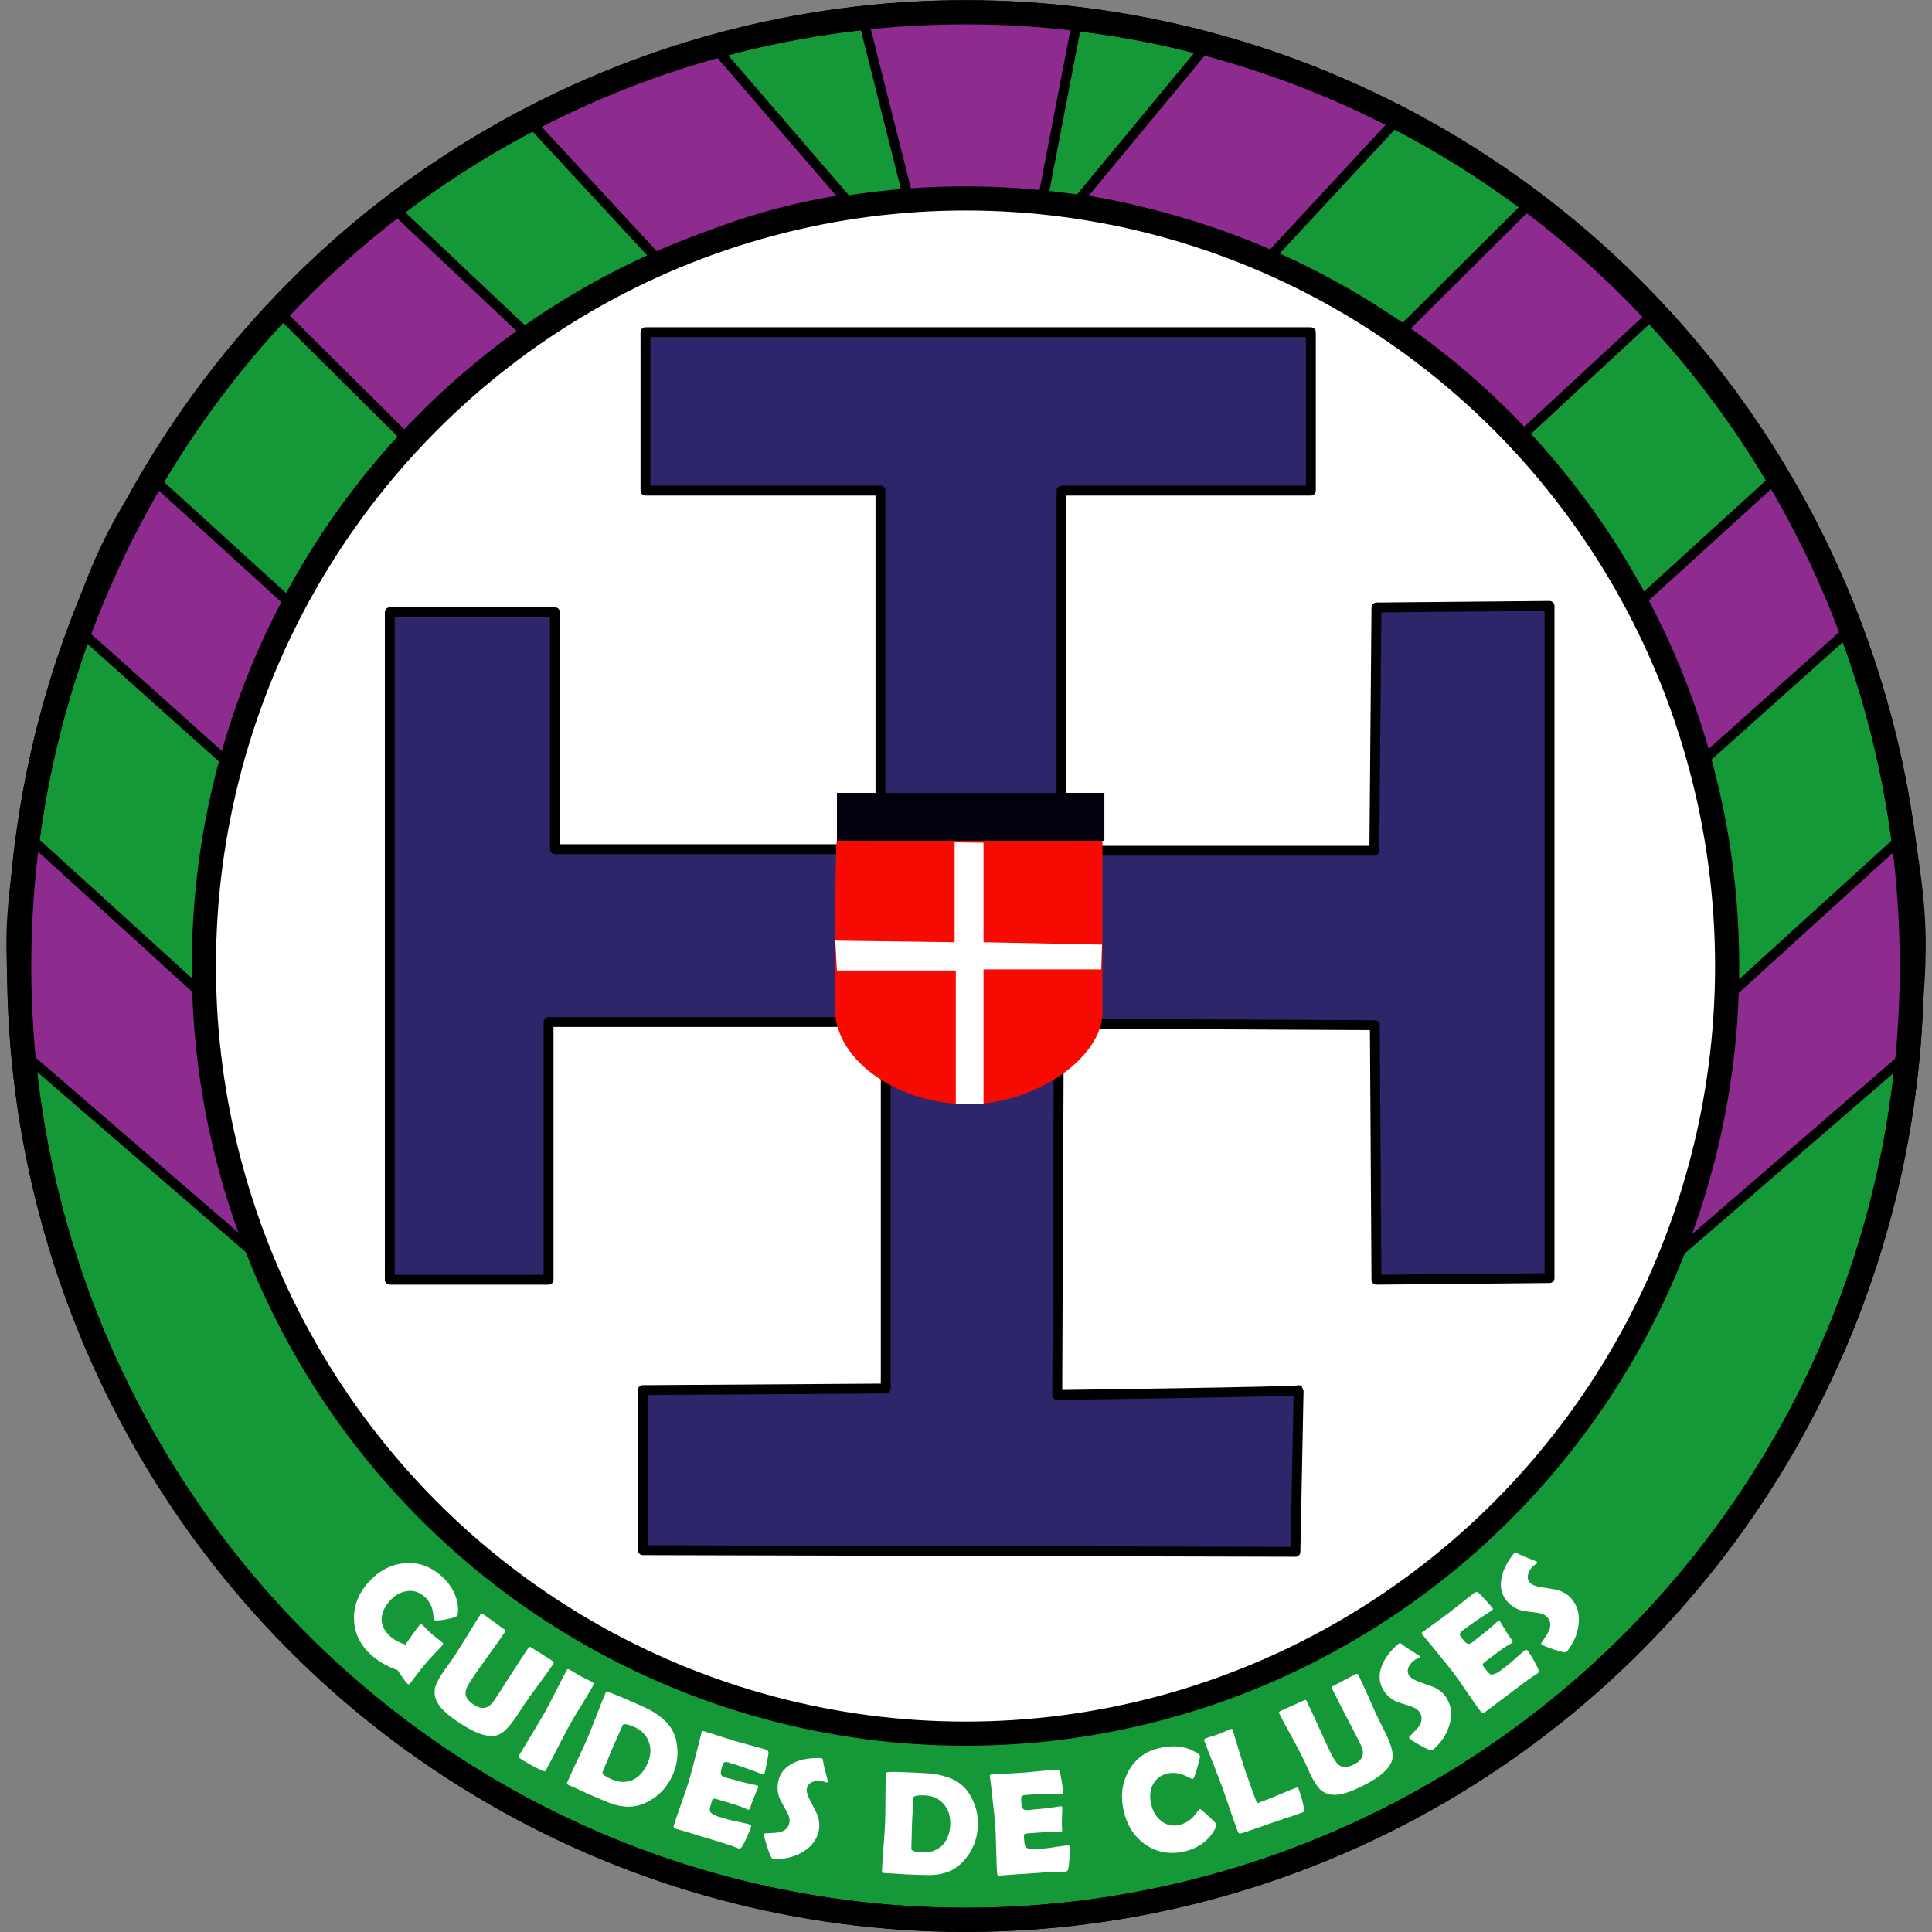 <?xml version="1.0" encoding="UTF-8" standalone="no"?>
<!DOCTYPE svg PUBLIC "-//W3C//DTD SVG 1.1//EN" "http://www.w3.org/Graphics/SVG/1.1/DTD/svg11.dtd">
<svg width="150px" height="150px" version="1.1" xmlns="http://www.w3.org/2000/svg" xmlns:xlink="http://www.w3.org/1999/xlink" xml:space="preserve" xmlns:serif="http://www.serif.com/" style="fill-rule:evenodd;clip-rule:evenodd;stroke-linecap:round;stroke-linejoin:round;stroke-miterlimit:1.5;">
    <rect width="100%" height="100%" fill="#808080" stroke="none"/>
    <g id="g26" transform="matrix(4.26,0,0,4.26,-1.675,-1.748)">
        <ellipse id="ellipse1" cx="17.99" cy="18.017" rx="17.247" ry="17.383" style="fill:rgb(21,153,56);stroke:black;stroke-width:0.44px;"/>
        <path id="path1" d="M16.098,0.651L16.938,3.985L19.398,4.043L20.035,0.738C18.703,0.601 17.43,0.555 16.098,0.651Z" style="fill:rgb(142,43,142);stroke:black;stroke-width:0.18px;stroke-linecap:butt;stroke-linejoin:miter;"/>
        <path id="path2" d="M10.006,2.574L12.365,5.123C13.513,4.563 14.661,4.214 15.809,4.043L13.368,1.212C12.117,1.575 11.265,1.954 10.006,2.574Z" style="fill:rgb(142,43,142);stroke:black;stroke-width:0.18px;stroke-linecap:butt;stroke-linejoin:miter;"/>
        <path id="path3" d="M25.881,2.565L23.508,5.123C22.36,4.563 21.212,4.214 20.064,4.043L22.399,1.222C23.65,1.585 24.862,1.968 25.881,2.565Z" style="fill:rgb(142,43,142);stroke:black;stroke-width:0.18px;stroke-linecap:butt;stroke-linejoin:miter;"/>
        <path id="path4" d="M7.879,8.477L5.381,5.998C6.067,5.25 6.707,4.703 7.469,4.11L9.992,6.494C9.17,7.076 8.469,7.74 7.879,8.477Z" style="fill:rgb(142,43,142);stroke:black;stroke-width:0.18px;stroke-linecap:butt;stroke-linejoin:miter;"/>
        <path id="path5" d="M28.023,8.448L30.562,6.094C29.876,5.346 29.112,4.632 28.35,4.039L25.91,6.465C26.732,7.047 27.433,7.71 28.023,8.448Z" style="fill:rgb(142,43,142);stroke:black;stroke-width:0.18px;stroke-linecap:butt;stroke-linejoin:miter;"/>
        <path id="path6" d="M1.772,11.832L4.608,14.37C4.9,13.242 5.272,12.25 5.795,11.511L3.103,9.061C2.499,9.904 2.067,10.833 1.772,11.832Z" style="fill:rgb(142,43,142);stroke:black;stroke-width:0.18px;stroke-linecap:butt;stroke-linejoin:miter;"/>
        <path id="path7" d="M34.159,11.832L31.322,14.37C31.031,13.242 30.659,12.25 30.136,11.511L32.827,9.061C33.431,9.904 33.864,10.833 34.159,11.832Z" style="fill:rgb(142,43,142);stroke:black;stroke-width:0.18px;stroke-linecap:butt;stroke-linejoin:miter;"/>
        <path id="path8" d="M0.817,15.566L4.058,18.512C4.058,18.512 4.137,19.532 4.374,20.748C4.569,21.751 5.187,23.383 5.187,23.383L0.73,19.533C0.73,19.533 0.587,18.38 0.601,17.485C0.615,16.591 0.817,15.566 0.817,15.566Z" style="fill:rgb(142,43,142);stroke:black;stroke-width:0.18px;stroke-linecap:butt;stroke-linejoin:miter;"/>
        <path id="path9" d="M35.183,15.566L31.942,18.512C31.942,18.512 31.863,19.532 31.626,20.748C31.431,21.751 30.813,23.383 30.813,23.383L35.27,19.533C35.27,19.533 35.414,18.38 35.399,17.485C35.385,16.591 35.183,15.566 35.183,15.566Z" style="fill:rgb(142,43,142);stroke:black;stroke-width:0.18px;stroke-linecap:butt;stroke-linejoin:miter;"/>
        <g id="g23" transform="matrix(0.24,0,0,0.24,-4.407,-1.086)">
            <g id="text9" transform="matrix(0.754,0.657,-0.657,0.754,45.196,129.122)">
                <g id="g9">
                    <g id="text91" serif:id="text9" transform="matrix(11.25,0,0,11.25,0,0)">
                        <path d="M0.688,-0.016C0.688,-0.007 0.684,-0.002 0.674,-0.002C0.668,-0.002 0.65,-0.006 0.62,-0.013C0.591,-0.02 0.573,-0.025 0.566,-0.028C0.498,-0.001 0.433,0.012 0.37,0.012C0.27,0.012 0.187,-0.021 0.123,-0.088C0.059,-0.154 0.027,-0.238 0.027,-0.339C0.027,-0.442 0.058,-0.528 0.12,-0.596C0.183,-0.666 0.266,-0.701 0.368,-0.701C0.418,-0.701 0.464,-0.692 0.508,-0.673C0.555,-0.652 0.592,-0.623 0.619,-0.585C0.625,-0.577 0.627,-0.572 0.627,-0.568C0.627,-0.558 0.613,-0.535 0.584,-0.498C0.555,-0.462 0.536,-0.444 0.527,-0.444C0.525,-0.444 0.518,-0.451 0.505,-0.464C0.489,-0.48 0.473,-0.492 0.456,-0.501C0.431,-0.514 0.404,-0.521 0.374,-0.521C0.325,-0.521 0.286,-0.503 0.258,-0.466C0.231,-0.433 0.218,-0.391 0.218,-0.341C0.218,-0.288 0.232,-0.246 0.259,-0.215C0.288,-0.183 0.328,-0.167 0.381,-0.167C0.414,-0.167 0.451,-0.175 0.492,-0.192C0.491,-0.203 0.488,-0.23 0.483,-0.274C0.479,-0.308 0.477,-0.335 0.477,-0.356C0.477,-0.362 0.479,-0.366 0.483,-0.367C0.485,-0.368 0.488,-0.368 0.491,-0.368C0.501,-0.368 0.515,-0.367 0.534,-0.365C0.553,-0.364 0.567,-0.363 0.577,-0.363C0.588,-0.363 0.603,-0.364 0.624,-0.365C0.645,-0.366 0.66,-0.367 0.671,-0.367C0.679,-0.367 0.683,-0.362 0.683,-0.351C0.683,-0.335 0.682,-0.312 0.68,-0.28C0.679,-0.249 0.678,-0.225 0.678,-0.209C0.678,-0.167 0.681,-0.105 0.687,-0.021L0.688,-0.016Z" style="fill:white;fill-rule:nonzero;"/>
                    </g>
                </g>
            </g>
            <g id="text10" transform="matrix(0.829,0.559,-0.559,0.829,51.862,134.852)">
                <g id="g10">
                    <g id="text101" serif:id="text10" transform="matrix(11.25,0,0,11.25,0,0)">
                        <path d="M0.628,-0.24C0.628,-0.157 0.618,-0.1 0.598,-0.07C0.562,-0.014 0.471,0.013 0.325,0.013C0.259,0.013 0.209,0.008 0.173,-0.002C0.117,-0.018 0.08,-0.049 0.063,-0.095C0.055,-0.118 0.05,-0.158 0.05,-0.215C0.05,-0.229 0.051,-0.249 0.052,-0.275C0.053,-0.301 0.053,-0.321 0.053,-0.334C0.053,-0.372 0.051,-0.428 0.048,-0.504C0.044,-0.579 0.042,-0.636 0.042,-0.673C0.042,-0.681 0.046,-0.685 0.053,-0.685C0.073,-0.685 0.103,-0.684 0.143,-0.683C0.183,-0.681 0.213,-0.68 0.233,-0.68C0.241,-0.68 0.245,-0.677 0.245,-0.669C0.245,-0.626 0.244,-0.562 0.241,-0.476C0.238,-0.391 0.237,-0.326 0.237,-0.283C0.237,-0.232 0.242,-0.198 0.253,-0.18C0.267,-0.155 0.297,-0.143 0.343,-0.143C0.41,-0.143 0.443,-0.175 0.443,-0.24C0.443,-0.287 0.442,-0.358 0.439,-0.453C0.437,-0.547 0.436,-0.618 0.436,-0.665C0.436,-0.675 0.44,-0.68 0.448,-0.68C0.467,-0.68 0.496,-0.681 0.535,-0.683C0.574,-0.684 0.603,-0.685 0.622,-0.685C0.632,-0.685 0.636,-0.681 0.636,-0.673C0.636,-0.636 0.635,-0.579 0.632,-0.504C0.628,-0.428 0.627,-0.372 0.627,-0.334C0.627,-0.324 0.628,-0.25 0.628,-0.24Z" style="fill:white;fill-rule:nonzero;"/>
                    </g>
                </g>
            </g>
            <g id="text11" transform="matrix(0.877,0.481,-0.481,0.877,58.923,139.446)">
                <g id="g11">
                    <g id="text111" serif:id="text11" transform="matrix(11.25,0,0,11.25,0,0)">
                        <path d="M0.243,-0.361C0.243,-0.322 0.244,-0.265 0.246,-0.188C0.248,-0.11 0.249,-0.053 0.249,-0.014C0.249,-0.008 0.248,-0.004 0.245,-0.002C0.244,-0.002 0.24,-0.001 0.232,-0C0.211,0.003 0.182,0.004 0.147,0.004C0.099,0.004 0.069,0.003 0.056,-0C0.047,-0.002 0.042,-0.007 0.042,-0.015C0.042,-0.01 0.043,-0.039 0.046,-0.101C0.052,-0.233 0.055,-0.319 0.055,-0.361C0.055,-0.396 0.054,-0.448 0.052,-0.518C0.049,-0.587 0.048,-0.639 0.048,-0.674C0.048,-0.681 0.052,-0.685 0.06,-0.685C0.07,-0.685 0.085,-0.685 0.105,-0.684C0.126,-0.683 0.141,-0.682 0.151,-0.682C0.161,-0.682 0.176,-0.683 0.196,-0.684C0.215,-0.685 0.23,-0.685 0.24,-0.685C0.25,-0.685 0.254,-0.681 0.254,-0.674C0.254,-0.639 0.253,-0.587 0.249,-0.518C0.245,-0.448 0.243,-0.396 0.243,-0.361Z" style="fill:white;fill-rule:nonzero;"/>
                    </g>
                </g>
            </g>
            <g id="text12" transform="matrix(0.919,0.394,-0.394,0.919,62.53,141.512)">
                <g id="g12">
                    <g id="text121" serif:id="text12" transform="matrix(11.25,0,0,11.25,0,0)">
                        <path d="M0.682,-0.346C0.682,-0.25 0.651,-0.167 0.59,-0.097C0.535,-0.034 0.459,-0.001 0.361,0.002C0.342,0.003 0.29,0.003 0.205,0.003C0.189,0.003 0.165,0.002 0.133,0.001C0.101,0 0.077,-0 0.061,-0C0.052,-0 0.047,-0.004 0.047,-0.011C0.047,-0.047 0.048,-0.101 0.051,-0.173C0.054,-0.244 0.055,-0.298 0.055,-0.334C0.055,-0.371 0.054,-0.427 0.051,-0.502C0.048,-0.577 0.047,-0.633 0.047,-0.67C0.047,-0.677 0.052,-0.681 0.061,-0.682C0.084,-0.685 0.122,-0.686 0.175,-0.686C0.275,-0.686 0.34,-0.685 0.37,-0.682C0.447,-0.674 0.507,-0.654 0.551,-0.623C0.592,-0.594 0.624,-0.553 0.648,-0.5C0.671,-0.45 0.682,-0.399 0.682,-0.346ZM0.495,-0.346C0.495,-0.401 0.479,-0.446 0.446,-0.481C0.413,-0.517 0.369,-0.535 0.314,-0.535C0.264,-0.535 0.239,-0.528 0.239,-0.515C0.239,-0.496 0.238,-0.467 0.238,-0.428C0.237,-0.39 0.237,-0.361 0.237,-0.342C0.237,-0.323 0.237,-0.295 0.238,-0.257C0.238,-0.219 0.239,-0.19 0.239,-0.171C0.239,-0.157 0.265,-0.15 0.317,-0.15C0.373,-0.15 0.417,-0.169 0.45,-0.206C0.48,-0.242 0.495,-0.288 0.495,-0.346Z" style="fill:white;fill-rule:nonzero;"/>
                    </g>
                </g>
            </g>
            <g id="text13" transform="matrix(0.959,0.284,-0.284,0.959,70.654,144.91)">
                <g id="g13">
                    <g id="text131" serif:id="text13" transform="matrix(11.25,0,0,11.25,0,0)">
                        <path d="M0.545,-0.152C0.545,-0.138 0.542,-0.112 0.537,-0.075C0.531,-0.034 0.526,-0.01 0.521,-0.002C0.517,0.004 0.512,0.007 0.505,0.007C0.502,0.007 0.497,0.007 0.49,0.006C0.466,0.003 0.397,0.001 0.282,0.001C0.257,0.001 0.22,0.001 0.17,0C0.121,0 0.084,-0 0.059,-0C0.048,-0 0.043,-0.005 0.043,-0.014C0.043,-0.051 0.045,-0.105 0.049,-0.178C0.053,-0.252 0.055,-0.306 0.055,-0.343C0.055,-0.38 0.053,-0.449 0.049,-0.55C0.048,-0.576 0.047,-0.615 0.044,-0.667L0.043,-0.674C0.043,-0.681 0.047,-0.685 0.056,-0.685C0.08,-0.685 0.116,-0.684 0.164,-0.683C0.213,-0.682 0.249,-0.681 0.273,-0.681C0.297,-0.681 0.333,-0.682 0.38,-0.683C0.428,-0.684 0.464,-0.685 0.488,-0.685C0.505,-0.685 0.514,-0.679 0.517,-0.666C0.519,-0.659 0.521,-0.636 0.525,-0.598C0.528,-0.56 0.53,-0.537 0.53,-0.529C0.53,-0.522 0.527,-0.519 0.52,-0.519C0.518,-0.519 0.515,-0.519 0.51,-0.519C0.423,-0.526 0.345,-0.53 0.276,-0.53C0.259,-0.53 0.249,-0.526 0.245,-0.518C0.243,-0.514 0.242,-0.501 0.242,-0.48C0.242,-0.458 0.245,-0.443 0.252,-0.436C0.257,-0.43 0.268,-0.427 0.284,-0.427C0.287,-0.427 0.293,-0.427 0.303,-0.427C0.312,-0.428 0.32,-0.428 0.326,-0.428C0.367,-0.428 0.409,-0.429 0.451,-0.432C0.454,-0.432 0.463,-0.433 0.478,-0.434C0.489,-0.435 0.497,-0.436 0.504,-0.436C0.512,-0.436 0.516,-0.432 0.516,-0.425C0.516,-0.432 0.513,-0.407 0.507,-0.35C0.504,-0.324 0.503,-0.298 0.503,-0.272C0.503,-0.265 0.498,-0.262 0.489,-0.262C0.489,-0.262 0.474,-0.264 0.445,-0.267C0.426,-0.269 0.384,-0.27 0.318,-0.27L0.266,-0.27C0.253,-0.27 0.245,-0.267 0.243,-0.26C0.242,-0.259 0.242,-0.249 0.242,-0.23C0.242,-0.205 0.244,-0.189 0.247,-0.182C0.253,-0.17 0.273,-0.162 0.31,-0.16C0.309,-0.16 0.333,-0.16 0.381,-0.16C0.398,-0.16 0.424,-0.162 0.458,-0.165C0.492,-0.168 0.517,-0.169 0.534,-0.169C0.541,-0.169 0.545,-0.164 0.545,-0.152Z" style="fill:white;fill-rule:nonzero;"/>
                    </g>
                </g>
            </g>
            <g id="text14" transform="matrix(0.98,0.197,-0.197,0.98,77.517,146.87)">
                <g id="g14">
                    <g id="text141" serif:id="text14" transform="matrix(11.25,0,0,11.25,0,0)">
                        <path d="M0.378,-0.225C0.378,-0.159 0.35,-0.102 0.294,-0.055C0.246,-0.013 0.186,0.014 0.116,0.025C0.114,0.025 0.111,0.025 0.11,0.025C0.102,0.025 0.086,0.003 0.06,-0.043C0.034,-0.089 0.021,-0.117 0.021,-0.127C0.021,-0.131 0.024,-0.133 0.029,-0.134C0.076,-0.145 0.107,-0.154 0.123,-0.161C0.156,-0.178 0.173,-0.203 0.173,-0.236C0.173,-0.257 0.162,-0.281 0.14,-0.307C0.102,-0.351 0.081,-0.376 0.078,-0.381C0.055,-0.415 0.044,-0.452 0.044,-0.493C0.044,-0.553 0.071,-0.602 0.126,-0.642C0.171,-0.674 0.227,-0.695 0.292,-0.705C0.296,-0.705 0.298,-0.706 0.3,-0.706C0.305,-0.706 0.309,-0.702 0.312,-0.694C0.32,-0.67 0.34,-0.627 0.371,-0.565C0.372,-0.563 0.373,-0.561 0.373,-0.56C0.373,-0.555 0.37,-0.552 0.364,-0.552C0.361,-0.552 0.357,-0.552 0.351,-0.553C0.344,-0.554 0.34,-0.555 0.336,-0.555C0.313,-0.555 0.292,-0.549 0.275,-0.539C0.254,-0.526 0.243,-0.509 0.243,-0.487C0.243,-0.467 0.255,-0.443 0.278,-0.414C0.32,-0.361 0.341,-0.334 0.343,-0.332C0.366,-0.296 0.378,-0.26 0.378,-0.225Z" style="fill:white;fill-rule:nonzero;"/>
                    </g>
                </g>
            </g>
            <g id="text15" transform="matrix(0.999,0.04,-0.04,0.999,86.442,148.445)">
                <g id="g15">
                    <g id="text151" serif:id="text15" transform="matrix(11.25,0,0,11.25,0,0)">
                        <path d="M0.682,-0.346C0.682,-0.25 0.651,-0.167 0.59,-0.097C0.535,-0.034 0.459,-0.001 0.361,0.002C0.342,0.003 0.29,0.003 0.205,0.003C0.189,0.003 0.165,0.002 0.133,0.001C0.101,0 0.077,-0 0.061,-0C0.052,-0 0.047,-0.004 0.047,-0.011C0.047,-0.047 0.048,-0.101 0.051,-0.173C0.054,-0.244 0.055,-0.298 0.055,-0.334C0.055,-0.371 0.054,-0.427 0.051,-0.502C0.048,-0.577 0.047,-0.633 0.047,-0.67C0.047,-0.677 0.052,-0.681 0.061,-0.682C0.084,-0.685 0.122,-0.686 0.175,-0.686C0.275,-0.686 0.34,-0.685 0.37,-0.682C0.447,-0.674 0.507,-0.654 0.551,-0.623C0.592,-0.594 0.624,-0.553 0.648,-0.5C0.671,-0.45 0.682,-0.399 0.682,-0.346ZM0.495,-0.346C0.495,-0.401 0.479,-0.446 0.446,-0.481C0.413,-0.517 0.369,-0.535 0.314,-0.535C0.264,-0.535 0.239,-0.528 0.239,-0.515C0.239,-0.496 0.238,-0.467 0.238,-0.428C0.237,-0.39 0.237,-0.361 0.237,-0.342C0.237,-0.323 0.237,-0.295 0.238,-0.257C0.238,-0.219 0.239,-0.19 0.239,-0.171C0.239,-0.157 0.265,-0.15 0.317,-0.15C0.373,-0.15 0.417,-0.169 0.45,-0.206C0.48,-0.242 0.495,-0.288 0.495,-0.346Z" style="fill:white;fill-rule:nonzero;"/>
                    </g>
                </g>
            </g>
            <g id="text16" transform="matrix(0.997,-0.075,0.075,0.997,95.25,148.716)">
                <g id="g16">
                    <g id="text161" serif:id="text16" transform="matrix(11.25,0,0,11.25,0,0)">
                        <path d="M0.545,-0.152C0.545,-0.138 0.542,-0.112 0.537,-0.075C0.531,-0.034 0.526,-0.01 0.521,-0.002C0.517,0.004 0.512,0.007 0.505,0.007C0.502,0.007 0.497,0.007 0.49,0.006C0.466,0.003 0.397,0.001 0.282,0.001C0.257,0.001 0.22,0.001 0.17,0C0.121,0 0.084,-0 0.059,-0C0.048,-0 0.043,-0.005 0.043,-0.014C0.043,-0.051 0.045,-0.105 0.049,-0.178C0.053,-0.252 0.055,-0.306 0.055,-0.343C0.055,-0.38 0.053,-0.449 0.049,-0.55C0.048,-0.576 0.047,-0.615 0.044,-0.667L0.043,-0.674C0.043,-0.681 0.047,-0.685 0.056,-0.685C0.08,-0.685 0.116,-0.684 0.164,-0.683C0.213,-0.682 0.249,-0.681 0.273,-0.681C0.297,-0.681 0.333,-0.682 0.38,-0.683C0.428,-0.684 0.464,-0.685 0.488,-0.685C0.505,-0.685 0.514,-0.679 0.517,-0.666C0.519,-0.659 0.521,-0.636 0.525,-0.598C0.528,-0.56 0.53,-0.537 0.53,-0.529C0.53,-0.522 0.527,-0.519 0.52,-0.519C0.518,-0.519 0.515,-0.519 0.51,-0.519C0.423,-0.526 0.345,-0.53 0.276,-0.53C0.259,-0.53 0.249,-0.526 0.245,-0.518C0.243,-0.514 0.242,-0.501 0.242,-0.48C0.242,-0.458 0.245,-0.443 0.252,-0.436C0.257,-0.43 0.268,-0.427 0.284,-0.427C0.287,-0.427 0.293,-0.427 0.303,-0.427C0.312,-0.428 0.32,-0.428 0.326,-0.428C0.367,-0.428 0.409,-0.429 0.451,-0.432C0.454,-0.432 0.463,-0.433 0.478,-0.434C0.489,-0.435 0.497,-0.436 0.504,-0.436C0.512,-0.436 0.516,-0.432 0.516,-0.425C0.516,-0.432 0.513,-0.407 0.507,-0.35C0.504,-0.324 0.503,-0.298 0.503,-0.272C0.503,-0.265 0.498,-0.262 0.489,-0.262C0.489,-0.262 0.474,-0.264 0.445,-0.267C0.426,-0.269 0.384,-0.27 0.318,-0.27L0.266,-0.27C0.253,-0.27 0.245,-0.267 0.243,-0.26C0.242,-0.259 0.242,-0.249 0.242,-0.23C0.242,-0.205 0.244,-0.189 0.247,-0.182C0.253,-0.17 0.273,-0.162 0.31,-0.16C0.309,-0.16 0.333,-0.16 0.381,-0.16C0.398,-0.16 0.424,-0.162 0.458,-0.165C0.492,-0.168 0.517,-0.169 0.534,-0.169C0.541,-0.169 0.545,-0.164 0.545,-0.152Z" style="fill:white;fill-rule:nonzero;"/>
                    </g>
                </g>
            </g>
            <g id="text17" transform="matrix(0.972,-0.235,0.235,0.972,105.947,147.6)">
                <g id="g17">
                    <g id="text171" serif:id="text17" transform="matrix(11.25,0,0,11.25,0,0)">
                        <path d="M0.615,-0.11C0.615,-0.105 0.612,-0.098 0.605,-0.09C0.545,-0.019 0.465,0.017 0.366,0.017C0.265,0.017 0.182,-0.018 0.119,-0.087C0.058,-0.154 0.027,-0.239 0.027,-0.341C0.027,-0.44 0.057,-0.524 0.117,-0.593C0.18,-0.665 0.26,-0.701 0.357,-0.701C0.462,-0.701 0.545,-0.669 0.605,-0.604C0.611,-0.597 0.615,-0.59 0.615,-0.585C0.615,-0.579 0.603,-0.556 0.581,-0.516C0.558,-0.476 0.544,-0.454 0.538,-0.449C0.535,-0.447 0.532,-0.445 0.528,-0.445C0.527,-0.445 0.519,-0.452 0.504,-0.465C0.486,-0.48 0.469,-0.493 0.452,-0.501C0.426,-0.514 0.4,-0.521 0.372,-0.521C0.324,-0.521 0.286,-0.503 0.257,-0.467C0.231,-0.434 0.218,-0.393 0.218,-0.344C0.218,-0.295 0.231,-0.253 0.257,-0.22C0.286,-0.183 0.324,-0.165 0.372,-0.165C0.4,-0.165 0.427,-0.171 0.453,-0.184C0.469,-0.192 0.486,-0.203 0.503,-0.218C0.518,-0.23 0.526,-0.236 0.527,-0.236C0.531,-0.236 0.534,-0.235 0.537,-0.231C0.542,-0.225 0.556,-0.205 0.58,-0.17C0.603,-0.134 0.615,-0.114 0.615,-0.11Z" style="fill:white;fill-rule:nonzero;"/>
                    </g>
                </g>
            </g>
            <g id="text18" transform="matrix(0.941,-0.34,0.34,0.941,113.518,145.722)">
                <g id="g18">
                    <g id="text181" serif:id="text18" transform="matrix(11.25,0,0,11.25,0,0)">
                        <path d="M0.494,0.008C0.466,0.008 0.429,0.008 0.384,0.006C0.326,0.005 0.289,0.004 0.275,0.004L0.129,0.002C0.114,0.002 0.093,0.002 0.066,-0C0.056,-0.002 0.052,-0.007 0.052,-0.015C0.052,-0.051 0.052,-0.104 0.053,-0.175C0.055,-0.245 0.055,-0.299 0.055,-0.334C0.055,-0.372 0.054,-0.428 0.052,-0.504C0.049,-0.579 0.048,-0.636 0.048,-0.673C0.048,-0.681 0.053,-0.684 0.063,-0.684C0.073,-0.684 0.087,-0.684 0.107,-0.683C0.126,-0.682 0.14,-0.681 0.15,-0.681C0.161,-0.681 0.177,-0.682 0.198,-0.683C0.219,-0.684 0.235,-0.685 0.246,-0.685C0.25,-0.685 0.253,-0.681 0.252,-0.675L0.252,-0.669C0.248,-0.608 0.244,-0.516 0.239,-0.393L0.238,-0.264C0.238,-0.222 0.238,-0.192 0.239,-0.173C0.239,-0.169 0.239,-0.165 0.24,-0.161C0.24,-0.157 0.243,-0.155 0.247,-0.154L0.26,-0.154C0.289,-0.154 0.333,-0.155 0.391,-0.158C0.45,-0.162 0.494,-0.163 0.523,-0.163C0.532,-0.163 0.536,-0.159 0.536,-0.152C0.536,-0.096 0.532,-0.048 0.524,-0.008C0.522,0.001 0.519,0.006 0.514,0.007C0.512,0.008 0.505,0.008 0.494,0.008Z" style="fill:white;fill-rule:nonzero;"/>
                    </g>
                </g>
            </g>
            <g id="text19" transform="matrix(0.898,-0.44,0.44,0.898,120.056,143.37)">
                <g id="g19">
                    <g id="text191" serif:id="text19" transform="matrix(11.25,0,0,11.25,0,0)">
                        <path d="M0.628,-0.24C0.628,-0.157 0.618,-0.1 0.598,-0.07C0.562,-0.014 0.471,0.013 0.325,0.013C0.259,0.013 0.209,0.008 0.173,-0.002C0.117,-0.018 0.08,-0.049 0.063,-0.095C0.055,-0.118 0.05,-0.158 0.05,-0.215C0.05,-0.229 0.051,-0.249 0.052,-0.275C0.053,-0.301 0.053,-0.321 0.053,-0.334C0.053,-0.372 0.051,-0.428 0.048,-0.504C0.044,-0.579 0.042,-0.636 0.042,-0.673C0.042,-0.681 0.046,-0.685 0.053,-0.685C0.073,-0.685 0.103,-0.684 0.143,-0.683C0.183,-0.681 0.213,-0.68 0.233,-0.68C0.241,-0.68 0.245,-0.677 0.245,-0.669C0.245,-0.626 0.244,-0.562 0.241,-0.476C0.238,-0.391 0.237,-0.326 0.237,-0.283C0.237,-0.232 0.242,-0.198 0.253,-0.18C0.267,-0.155 0.297,-0.143 0.343,-0.143C0.41,-0.143 0.443,-0.175 0.443,-0.24C0.443,-0.287 0.442,-0.358 0.439,-0.453C0.437,-0.547 0.436,-0.618 0.436,-0.665C0.436,-0.675 0.44,-0.68 0.448,-0.68C0.467,-0.68 0.496,-0.681 0.535,-0.683C0.574,-0.684 0.603,-0.685 0.622,-0.685C0.632,-0.685 0.636,-0.681 0.636,-0.673C0.636,-0.636 0.635,-0.579 0.632,-0.504C0.628,-0.428 0.627,-0.372 0.627,-0.334C0.627,-0.324 0.628,-0.25 0.628,-0.24Z" style="fill:white;fill-rule:nonzero;"/>
                    </g>
                </g>
            </g>
            <g id="text20" transform="matrix(0.85,-0.527,0.527,0.85,127.562,139.558)">
                <g id="g20">
                    <g id="text201" serif:id="text20" transform="matrix(11.25,0,0,11.25,0,0)">
                        <path d="M0.378,-0.225C0.378,-0.159 0.35,-0.102 0.294,-0.055C0.246,-0.013 0.186,0.014 0.116,0.025C0.114,0.025 0.111,0.025 0.11,0.025C0.102,0.025 0.086,0.003 0.06,-0.043C0.034,-0.089 0.021,-0.117 0.021,-0.127C0.021,-0.131 0.024,-0.133 0.029,-0.134C0.076,-0.145 0.107,-0.154 0.123,-0.161C0.156,-0.178 0.173,-0.203 0.173,-0.236C0.173,-0.257 0.162,-0.281 0.14,-0.307C0.102,-0.351 0.081,-0.376 0.078,-0.381C0.055,-0.415 0.044,-0.452 0.044,-0.493C0.044,-0.553 0.071,-0.602 0.126,-0.642C0.171,-0.674 0.227,-0.695 0.292,-0.705C0.296,-0.705 0.298,-0.706 0.3,-0.706C0.305,-0.706 0.309,-0.702 0.312,-0.694C0.32,-0.67 0.34,-0.627 0.371,-0.565C0.372,-0.563 0.373,-0.561 0.373,-0.56C0.373,-0.555 0.37,-0.552 0.364,-0.552C0.361,-0.552 0.357,-0.552 0.351,-0.553C0.344,-0.554 0.34,-0.555 0.336,-0.555C0.313,-0.555 0.292,-0.549 0.275,-0.539C0.254,-0.526 0.243,-0.509 0.243,-0.487C0.243,-0.467 0.255,-0.443 0.278,-0.414C0.32,-0.361 0.341,-0.334 0.343,-0.332C0.366,-0.296 0.378,-0.26 0.378,-0.225Z" style="fill:white;fill-rule:nonzero;"/>
                    </g>
                </g>
            </g>
            <g id="text21" transform="matrix(0.796,-0.605,0.605,0.796,132.196,136.686)">
                <g id="g21">
                    <g id="text211" serif:id="text21" transform="matrix(11.25,0,0,11.25,0,0)">
                        <path d="M0.545,-0.152C0.545,-0.138 0.542,-0.112 0.537,-0.075C0.531,-0.034 0.526,-0.01 0.521,-0.002C0.517,0.004 0.512,0.007 0.505,0.007C0.502,0.007 0.497,0.007 0.49,0.006C0.466,0.003 0.397,0.001 0.282,0.001C0.257,0.001 0.22,0.001 0.17,0C0.121,0 0.084,-0 0.059,-0C0.048,-0 0.043,-0.005 0.043,-0.014C0.043,-0.051 0.045,-0.105 0.049,-0.178C0.053,-0.252 0.055,-0.306 0.055,-0.343C0.055,-0.38 0.053,-0.449 0.049,-0.55C0.048,-0.576 0.047,-0.615 0.044,-0.667L0.043,-0.674C0.043,-0.681 0.047,-0.685 0.056,-0.685C0.08,-0.685 0.116,-0.684 0.164,-0.683C0.213,-0.682 0.249,-0.681 0.273,-0.681C0.297,-0.681 0.333,-0.682 0.38,-0.683C0.428,-0.684 0.464,-0.685 0.488,-0.685C0.505,-0.685 0.514,-0.679 0.517,-0.666C0.519,-0.659 0.521,-0.636 0.525,-0.598C0.528,-0.56 0.53,-0.537 0.53,-0.529C0.53,-0.522 0.527,-0.519 0.52,-0.519C0.518,-0.519 0.515,-0.519 0.51,-0.519C0.423,-0.526 0.345,-0.53 0.276,-0.53C0.259,-0.53 0.249,-0.526 0.245,-0.518C0.243,-0.514 0.242,-0.501 0.242,-0.48C0.242,-0.458 0.245,-0.443 0.252,-0.436C0.257,-0.43 0.268,-0.427 0.284,-0.427C0.287,-0.427 0.293,-0.427 0.303,-0.427C0.312,-0.428 0.32,-0.428 0.326,-0.428C0.367,-0.428 0.409,-0.429 0.451,-0.432C0.454,-0.432 0.463,-0.433 0.478,-0.434C0.489,-0.435 0.497,-0.436 0.504,-0.436C0.512,-0.436 0.516,-0.432 0.516,-0.425C0.516,-0.432 0.513,-0.407 0.507,-0.35C0.504,-0.324 0.503,-0.298 0.503,-0.272C0.503,-0.265 0.498,-0.262 0.489,-0.262C0.489,-0.262 0.474,-0.264 0.445,-0.267C0.426,-0.269 0.384,-0.27 0.318,-0.27L0.266,-0.27C0.253,-0.27 0.245,-0.267 0.243,-0.26C0.242,-0.259 0.242,-0.249 0.242,-0.23C0.242,-0.205 0.244,-0.189 0.247,-0.182C0.253,-0.17 0.273,-0.162 0.31,-0.16C0.309,-0.16 0.333,-0.16 0.381,-0.16C0.398,-0.16 0.424,-0.162 0.458,-0.165C0.492,-0.168 0.517,-0.169 0.534,-0.169C0.541,-0.169 0.545,-0.164 0.545,-0.152Z" style="fill:white;fill-rule:nonzero;"/>
                    </g>
                </g>
            </g>
            <g id="text22" transform="matrix(0.74,-0.672,0.672,0.74,137.839,132.31)">
                <g id="g22">
                    <g id="text221" serif:id="text22" transform="matrix(11.25,0,0,11.25,0,0)">
                        <path d="M0.378,-0.225C0.378,-0.159 0.35,-0.102 0.294,-0.055C0.246,-0.013 0.186,0.014 0.116,0.025C0.114,0.025 0.111,0.025 0.11,0.025C0.102,0.025 0.086,0.003 0.06,-0.043C0.034,-0.089 0.021,-0.117 0.021,-0.127C0.021,-0.131 0.024,-0.133 0.029,-0.134C0.076,-0.145 0.107,-0.154 0.123,-0.161C0.156,-0.178 0.173,-0.203 0.173,-0.236C0.173,-0.257 0.162,-0.281 0.14,-0.307C0.102,-0.351 0.081,-0.376 0.078,-0.381C0.055,-0.415 0.044,-0.452 0.044,-0.493C0.044,-0.553 0.071,-0.602 0.126,-0.642C0.171,-0.674 0.227,-0.695 0.292,-0.705C0.296,-0.705 0.298,-0.706 0.3,-0.706C0.305,-0.706 0.309,-0.702 0.312,-0.694C0.32,-0.67 0.34,-0.627 0.371,-0.565C0.372,-0.563 0.373,-0.561 0.373,-0.56C0.373,-0.555 0.37,-0.552 0.364,-0.552C0.361,-0.552 0.357,-0.552 0.351,-0.553C0.344,-0.554 0.34,-0.555 0.336,-0.555C0.313,-0.555 0.292,-0.549 0.275,-0.539C0.254,-0.526 0.243,-0.509 0.243,-0.487C0.243,-0.467 0.255,-0.443 0.278,-0.414C0.32,-0.361 0.341,-0.334 0.343,-0.332C0.366,-0.296 0.378,-0.26 0.378,-0.225Z" style="fill:white;fill-rule:nonzero;"/>
                    </g>
                </g>
            </g>
        </g>
        <ellipse id="ellipse23" cx="17.99" cy="18.017" rx="17.247" ry="17.383" style="fill:rgb(255,23,2);fill-opacity:0;stroke:black;stroke-width:0.44px;"/>
        <ellipse id="ellipse24" cx="17.99" cy="18.017" rx="13.881" ry="13.99" style="fill:white;stroke:black;stroke-width:0.44px;"/>
        <path id="path24" d="M25.479,11.482L28.634,11.453L28.634,23.704L25.479,23.734L25.45,19.095L19.691,19.066L19.662,25.834C19.662,25.834 24.09,25.776 24.061,25.746L24.003,28.693L12.108,28.663L12.108,25.746L16.536,25.717L16.536,19.037L10.391,19.037L10.391,23.734L7.497,23.734L7.497,11.569L10.507,11.569L10.507,15.887L16.44,15.887L16.44,9.352L12.157,9.352L12.157,6.465L24.284,6.465L24.284,9.352L19.74,9.352L19.74,15.916L25.441,15.916L25.479,11.482Z" style="fill:rgb(45,38,106);stroke:black;stroke-width:0.18px;stroke-linecap:butt;stroke-linejoin:miter;"/>
        <rect id="rect24" x="15.647" y="14.861" width="4.874" height="0.873" style="fill:rgb(1,0,13);"/>
        <path id="path25" d="M15.647,15.734L20.485,15.734L20.485,18.864C20.485,19.68 19.282,20.525 18.062,20.535C16.809,20.545 15.61,19.768 15.61,18.791C15.61,15.55 15.647,15.734 15.647,15.734Z" style="fill:rgb(247,10,2);"/>
        <path id="path26" d="M17.791,15.763L17.791,17.583L15.617,17.554L15.646,18.099L17.813,18.099L17.813,20.523L18.318,20.523L18.318,18.078L20.463,18.078L20.478,17.626L18.318,17.583L18.318,15.77L17.791,15.763Z" style="fill:white;"/>
    </g>
</svg>
